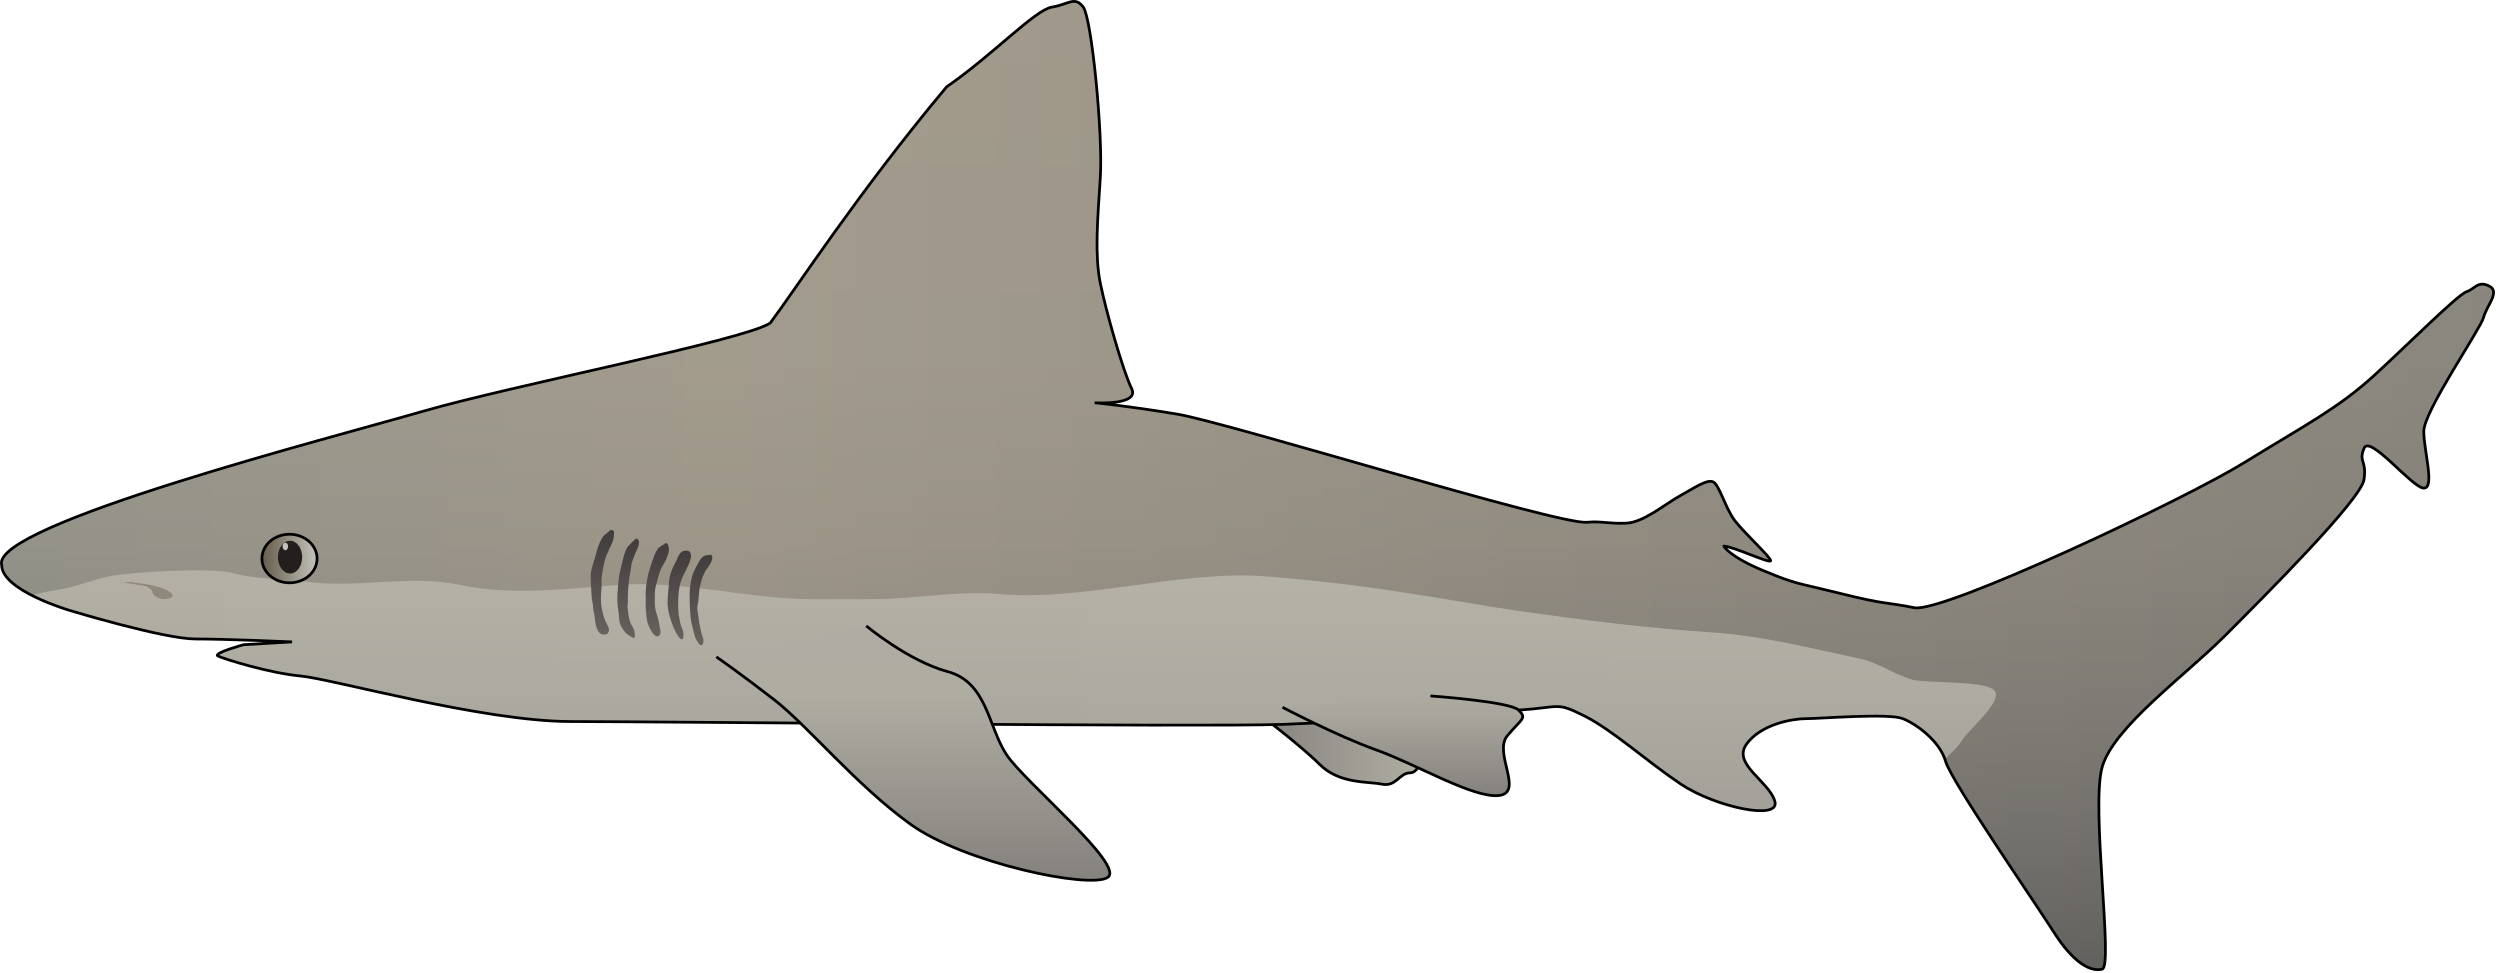 
        <svg xmlns:rdf="http://www.w3.org/1999/02/22-rdf-syntax-ns#" xmlns="http://www.w3.org/2000/svg" xmlns:cc="http://creativecommons.org/ns#" xmlns:xlink="http://www.w3.org/1999/xlink" xmlns:dc="http://purl.org/dc/elements/1.1/" x="0px" y="0px" width="501" height="195" viewBox="0 0 501 195" xml:space="preserve">
            <title>Carcharhinus plumbeus (Sandbar Shark)</title>
            <desc xmlns:ian_image_library="https://ian.umces.edu/media-library/">
                <ian_image_library:title>Carcharhinus plumbeus (Sandbar Shark)</ian_image_library:title>
                <ian_image_library:descr>Illustration of Carcharhinus plumbeus (Sandbar Shark)</ian_image_library:descr>
                <ian_image_library:scene>
                    <ian_image_library:contains>requiem, shark, sandbar, shark, Chordata, Chondrichthyes, cartilaginous, Elasmobranchii, Carcharhiniformes, Carcharhinidae, Carcharhinus, plumbeus, Atlantic, Indo-Pacific, marine, estuarine</ian_image_library:contains>
                    <ian_image_library:when>2008-02-24</ian_image_library:when>
                </ian_image_library:scene>
            </desc>
            
 <defs></defs>
 <linearGradient id="ian_symbols_09324e947a050f54b5e7d58ce58f03fe" y2="149.2" gradientUnits="userSpaceOnUse" x2="286.1" y1="149.2" x1="251.3">
  <stop stop-color="#85827E" offset="0"/>
  <stop stop-color="#AFACA2" offset=".938"/>
 </linearGradient>
 <path stroke="#000" stroke-width=".555" d="m251.3 142.31s9.123 6.845 13.123 10.845c3.989 3.998 9.685 3.409 12.552 3.998 2.845.562 3.422-2.286 5.695-2.286 2.278 0 3.422-6.845 3.422-6.845l-9.117-6.851-25.66 1.14z" fill="url(#ian_symbols_09324e947a050f54b5e7d58ce58f03fe)"/>
 <linearGradient id="ian_symbols_08fd609864fcb004810779742a19549d" y2="97.299" gradientUnits="userSpaceOnUse" x2="499.72" y1="97.299" x1=".277">
  <stop stop-color="#7C807D" offset="0"/>
  <stop stop-color="#8F887B" offset=".292"/>
  <stop stop-color="#5E5D5C" offset="1"/>
 </linearGradient>
 <path d="m353.4 114.36c6.851 2.853 6.268 2.289 15.396 4.562 9.123 2.289 9.123 1.714 14.835 2.864 5.701 1.139 54.178-21.68 66.163-29.105 11.983-7.412 18.829-10.835 26.235-17.669 7.418-6.851 16.53-15.963 18.252-16.546 1.712-.567 2.272-2.275 4.557-1.139 2.289 1.139-.566 3.998-1.128 6.273-.578 2.275-11.984 18.822-11.984 22.819 0 3.987 2.283 11.398 0 11.398-2.278 0-10.841-10.834-11.979-7.973-1.134 2.837.578 2.275 0 6.262-.562 3.989-19.969 23.394-27.942 31.378-7.984 7.987-22.252 18.244-24.53 26.231-2.289 7.987 2.278 39.926 0 40.504-2.289.572-5.7-1.139-9.695-7.423-3.983-6.265-20.536-30.233-21.68-34.217-1.129-3.987-5.706-7.412-8.557-8.562-2.845-1.136-16.541 0-19.386 0-2.855 0-9.129 1.15-11.979 5.137-2.85 4 4.552 7.409 5.701 11.412 1.15 3.995-11.984 1.136-18.818-3.415-6.835-4.572-13.686-10.845-19.381-13.696-5.728-2.861-4.583-1.711-13.14-1.147-8.546.572-31.37 2.286-47.333 2.858-15.974.562-124.91-.572-142.59-.572-17.685 0-47.916-8.562-54.189-9.124-6.273-.578-15.407-3.436-16.541-4-1.139-.564 5.134-2.273 5.134-2.273l9.701-.566s-13.123-.583-19.402-.583c-6.272 0-25.091-5.701-25.091-5.701s-13.696-3.987-13.696-9.124c-2.278-7.995 66.746-25.667 84.426-30.803 17.685-5.123 64.446-14.26 69.591-17.683 5.134-6.84 17.68-26.233 35.359-47.341 9.124-6.273 17.68-15.404 21.086-15.971 3.444-.561 4.572-2.275 6.289 0 1.706 2.276 3.979 25.661 3.417 34.221-.561 8.559-1.144 15.407 0 21.105 1.155 5.701 4.578 17.683 6.273 21.108 1.717 3.425-7.406 2.858-7.406 2.858s6.273.567 16.541 2.275c10.263 1.714 76.431 22.257 82.137 21.672 2.845-.281 4.438.345 7.92.173 3.486-.173 7.763-3.879 10.899-5.59 2.813-1.539 5.101-3.164 6.381-2.71 1.279.456 2.505 5.333 4.448 7.847 1.997 2.556 7.169 7.291 7.146 7.981-.031.688-7.428-2.848-9.387-2.923-.02 0 1.08 2.07 7.93 4.92z" fill="url(#ian_symbols_08fd609864fcb004810779742a19549d)"/>
 <linearGradient id="ian_symbols_f9760489fee73c24cd7a78951a7c3cb9" y2="138.38" gradientUnits="userSpaceOnUse" x2="399.98" y1="138.38" x1="6.411">
  <stop stop-color="#BFBEB6" offset="0"/>
  <stop stop-color="#C1C0B8" offset=".131"/>
  <stop stop-color="#C4C3BB" offset=".938"/>
 </linearGradient>
 <path d="m392.91 148.72c1.619-2.645 8.767-8.3 6.699-10.403-2.014-2.024-13.761-1.312-16.503-2.143-3.605-1.093-6.813-3.404-10.219-4.141-9.842-2.103-19.607-4.597-29.708-5.288-13.987-.953-25.528-2.416-39.397-4.399-11.984-1.711-27.305-5.072-50.199-6.848-16.768-1.301-36.494 5.04-53.212 3.555-8.535-.758-16.957 1.018-25.48 1.018-4.184 0-8.368.022-12.546 0-12.74-.097-25.507-3.771-38.232-2.858-10.57.756-21.609 2.208-31.937 0-10.095-2.157-21.124.875-31.305-.718-4.67-.713-9.167-.259-13.766-1.558-4.95-1.419-21.977-.151-25.297.562-3.509.783-6.958 2.235-10.527 2.756-1.738.235-3.309.594-4.87 1.072 3.666 1.859 7.618 3.021 7.618 3.021s18.819 5.701 25.091 5.701c6.279 0 19.402.583 19.402.583l-9.701.566s-6.273 1.709-5.134 2.273c1.134.564 10.268 3.422 16.541 4 6.273.562 36.504 9.124 54.189 9.124 17.686 0 126.62 1.134 142.59.572 15.963-.572 38.787-2.286 47.333-2.858 8.557-.564 7.412-1.714 13.14 1.147 5.695 2.851 12.546 9.124 19.381 13.696 6.834 4.551 19.969 7.41 18.818 3.415-1.149-4.003-8.551-7.412-5.701-11.412 2.851-3.987 9.124-5.137 11.979-5.137 2.845 0 16.541-1.136 19.386 0 2.764 1.106 7.099 4.356 8.4 8.173 1.04-1.18 2.33-2.12 3.17-3.46z" fill="url(#ian_symbols_f9760489fee73c24cd7a78951a7c3cb9)"/>
 <linearGradient id="ian_symbols_b656c19cfc60c404bdfeda99e06237e0" y2=".277" gradientUnits="userSpaceOnUse" x2="250" y1="194.32" x1="250">
  <stop stop-color="#5E5D5C" offset=".006"/>
  <stop stop-color="#646361" offset=".031"/>
  <stop stop-color="#807D77" offset=".151"/>
  <stop stop-color="#989389" offset=".284"/>
  <stop stop-color="#ABA496" offset=".436"/>
  <stop stop-color="#B6AF9F" offset=".621"/>
  <stop stop-color="#BAB2A1" offset=".938"/>
 </linearGradient>
 <path opacity=".5" d="m353.4 114.36c6.851 2.853 6.268 2.289 15.396 4.562 9.123 2.289 9.123 1.714 14.835 2.864 5.701 1.139 54.178-21.68 66.163-29.105 11.983-7.412 18.829-10.835 26.235-17.669 7.418-6.851 16.53-15.963 18.252-16.546 1.712-.567 2.272-2.275 4.557-1.139 2.289 1.139-.566 3.998-1.128 6.273-.578 2.275-11.984 18.822-11.984 22.819 0 3.987 2.283 11.398 0 11.398-2.278 0-10.841-10.834-11.979-7.973-1.134 2.837.578 2.275 0 6.262-.562 3.989-19.969 23.394-27.942 31.378-7.984 7.987-22.252 18.244-24.53 26.231-2.289 7.987 2.278 39.926 0 40.504-2.289.572-5.7-1.139-9.695-7.423-3.983-6.265-20.536-30.233-21.68-34.217-1.129-3.987-5.706-7.412-8.557-8.562-2.845-1.136-16.541 0-19.386 0-2.855 0-9.129 1.15-11.979 5.137-2.85 4 4.552 7.409 5.701 11.412 1.15 3.995-11.984 1.136-18.818-3.415-6.835-4.572-13.686-10.845-19.381-13.696-5.728-2.861-4.583-1.711-13.14-1.147-8.546.572-31.37 2.286-47.333 2.858-15.974.562-124.91-.572-142.59-.572-17.685 0-47.916-8.562-54.189-9.124-6.273-.578-15.407-3.436-16.541-4-1.139-.564 5.134-2.273 5.134-2.273l9.701-.566s-13.123-.583-19.402-.583c-6.272 0-25.091-5.701-25.091-5.701s-13.696-3.987-13.696-9.124c-2.278-7.995 66.746-25.667 84.426-30.803 17.685-5.123 64.446-14.26 69.591-17.683 5.134-6.84 17.68-26.233 35.359-47.341 9.124-6.273 17.68-15.404 21.086-15.971 3.444-.561 4.572-2.275 6.289 0 1.706 2.276 3.979 25.661 3.417 34.221-.561 8.559-1.144 15.407 0 21.105 1.155 5.701 4.578 17.683 6.273 21.108 1.717 3.425-7.406 2.858-7.406 2.858s6.273.567 16.541 2.275c10.263 1.714 76.431 22.257 82.137 21.672 2.845-.281 4.438.345 7.92.173 3.486-.173 7.763-3.879 10.899-5.59 2.813-1.539 5.101-3.164 6.381-2.71 1.279.456 2.505 5.333 4.448 7.847 1.997 2.556 7.169 7.291 7.146 7.981-.031.688-7.428-2.848-9.387-2.923-.02 0 1.08 2.07 7.93 4.92z" fill="url(#ian_symbols_b656c19cfc60c404bdfeda99e06237e0)"/>
 <linearGradient id="ian_symbols_6fa25da2fff2c01481180eaf32683416" y2="127.15" gradientUnits="userSpaceOnUse" x2="120.71" y1="106.21" x1="120.71">
  <stop stop-color="#413C3D" offset=".006"/>
  <stop stop-color="#68625E" offset="1"/>
 </linearGradient>
 <path d="m121.5 106.96c-.659.348-1.004 1.15-1.306 1.776-.438.901-.653 1.984-.935 2.937-.345 1.212-.847 2.394-.885 3.674-.022.761.021 1.563.081 2.318.081.748.065 1.514.141 2.254.059.583.253 1.15.253 1.714 0 .604.184 1.134.281 1.733.151.931.151 1.884.566 2.764.167.354.34.637.664.875.243.186.567.14.875.14.345 0 .443-.021.626-.334.125-.238.238-.586.146-.877-.103-.442-.443-.953-.648-1.374-.183-.413-.281-.783-.416-1.193-.248-.869-.48-1.884-.502-2.796-.038-1.031.011-2.051.119-3.056.043-.478-.043-.963.011-1.441.054-.594.092-1.225.216-1.819.21-1.139.42-2.181.853-3.242.064-.162.199-.303.264-.454.097-.24.103-.478.259-.694.216-.316.318-.629.458-.977.238-.518.405-1.083.405-1.657 0-.27.092-.724-.124-.92-.199-.173-.685-.108-.804.129l-.62.52z" fill="url(#ian_symbols_6fa25da2fff2c01481180eaf32683416)"/>
 <linearGradient id="ian_symbols_33d1e5596a7a80240dc644ea100f6293" y2="127.85" gradientUnits="userSpaceOnUse" x2="125.87" y1="107.95" x1="125.87">
  <stop stop-color="#413C3D" offset=".006"/>
  <stop stop-color="#68625E" offset="1"/>
 </linearGradient>
 <path d="m125.55 109.95c-.378.848-.6 1.646-.805 2.524-.21.834-.421 1.66-.588 2.523-.173.913-.227 1.865-.324 2.796-.124 1.226-.183 2.602-.021 3.838.059.562.172 1.15.216 1.711.06.672.06 1.244.324 1.895.378.877.978 1.744 1.841 2.197.222.089.48.33.686.392.421.129.335-.324.335-.616-.011-.337-.043-.683-.151-.999-.151-.421-.41-.734-.604-1.136-.458-.977-.545-2.189-.696-3.252-.043-.343.032-.64.07-.975.021-.432-.016-.888-.016-1.333 0-.82.097-1.633.156-2.456.075-.977.286-1.952.426-2.926.092-.588.141-1.239.362-1.8.21-.553.399-1.104.631-1.657.184-.399.405-.769.54-1.201.151-.48.259-1.603-.519-1.52-.01.02-1.63 1.45-1.87 2.01z" fill="url(#ian_symbols_33d1e5596a7a80240dc644ea100f6293)"/>
 <linearGradient id="ian_symbols_8b2c8a57ef7ab074f55f29741bf2841f" y2="127.53" gradientUnits="userSpaceOnUse" x2="131.72" y1="108.84" x1="131.72">
  <stop stop-color="#413C3D" offset=".006"/>
  <stop stop-color="#68625E" offset="1"/>
 </linearGradient>
 <path d="m131.92 109.84c-.243.359-.496.759-.68 1.172-.362.869-.605 1.732-.907 2.602-.545 1.536-.783 3.161-.923 4.764-.032.416-.032.848 0 1.261.027.488-.016.92-.021 1.396 0 .966.119 1.962.205 2.915.108.999.605 1.984 1.102 2.807.34.519 1.063 1.182 1.544.445.259-.424.065-.931 0-1.368-.119-.713-.237-1.493-.459-2.187-.216-.712-.459-1.385-.518-2.146-.081-.931-.038-1.906-.021-2.837.021-.953.399-1.889.604-2.796.194-.758.438-1.582.815-2.275.346-.65.832-1.258 1.026-1.973.135-.41.302-.82.361-1.258.054-.475-.141-2.078-.929-1.328 0 .02-1.06.63-1.2.82z" fill="url(#ian_symbols_8b2c8a57ef7ab074f55f29741bf2841f)"/>
 <linearGradient id="ian_symbols_f1431169c8d64ce435f8207cc6e6662e" y2="128.14" gradientUnits="userSpaceOnUse" x2="136.13" y1="110.34" x1="136.13">
  <stop stop-color="#413C3D" offset=".006"/>
  <stop stop-color="#68625E" offset="1"/>
 </linearGradient>
 <path d="m136.5 110.69c-.529.454-.659 1.083-.923 1.593-.476.877-.869 1.725-1.188 2.656-.334.953-.324 1.995-.421 2.999-.076.912-.184 1.854-.184 2.764 0 1.563.442 3.077.988 4.519.307.856.701 1.636 1.22 2.397.129.17.367.454.583.505.346.11.368-.41.389-.637.114-1.018-.491-1.841-.669-2.793-.103-.5-.194-.977-.281-1.474-.086-.761-.113-1.496-.113-2.254 0-1.552.092-3.123.599-4.586.535-1.528 1.506-2.851 1.922-4.421.103-.443.081-.853-.113-1.277-.23-.44-1.29-.46-1.82.01z" fill="url(#ian_symbols_f1431169c8d64ce435f8207cc6e6662e)"/>
 <linearGradient id="ian_symbols_a81a3b3172141fa4bdff13a9cb6fef34" y2="129.31" gradientUnits="userSpaceOnUse" x2="140.48" y1="111.17" x1="140.48">
  <stop stop-color="#413C3D" offset=".006"/>
  <stop stop-color="#68625E" offset="1"/>
 </linearGradient>
 <path d="m140.54 111.88c-.518.661-.793 1.287-1.053 1.795-.313.61-.615 1.182-.81 1.865-.184.662-.281 1.323-.373 1.995-.141.977-.086 1.981-.086 2.966 0 1.131.081 2.213.2 3.339.081.848.302 1.668.519 2.491.145.542.215 1.085.464 1.584.183.343.885 1.927 1.398 1.212.199-.259.178-.629.151-.942-.021-.313-.184-.594-.28-.901-.13-.411-.195-.842-.302-1.274-.184-.718-.287-1.453-.367-2.192-.092-.724-.281-1.474-.259-2.197.021-.359.162-.683.194-1.031.044-.402.044-.801.108-1.193.038-.41.059-.823.103-1.212.048-.424.189-.855.281-1.277.199-.848.497-1.682.923-2.451.238-.432.6-.823.859-1.255.281-.478.583-.999.534-1.595-.06-.618-.534-.445-.999-.327.01-.01-.65-.08-1.19.59z" fill="url(#ian_symbols_a81a3b3172141fa4bdff13a9cb6fef34)"/>
 <path d="m28.702 117.35c-.999-.141-4.551-.718-4.551-.718.173.297 1.425-.062 1.841 0 .821.119 1.609.219 2.43.319 1.663.191 3.444.583 4.961 1.301.367.159 1.366.702 1.177 1.244-.162.475-1.571.594-2.003.572-.432-.021-1.555-.553-1.819-.891-.194-.259-.151-.691-.351-.942-.146-.203-.486-.302-.68-.464-.001 0-.001-.28-1.005-.42z" fill="#8F887B"/>
 <linearGradient id="ian_symbols_0aefae8c3867bab491b7a112f45e47db" y2="111.94" gradientUnits="userSpaceOnUse" x2="63.542" y1="111.94" x1="52.492">
  <stop stop-color="#665D4C" offset=".006"/>
  <stop stop-color="#C4C3BB" offset="1"/>
 </linearGradient>
 <path stroke="#000" stroke-width=".555" d="m63.542 111.94c0 2.688-2.467 4.856-5.522 4.856-3.061 0-5.528-2.167-5.528-4.856 0-2.697 2.467-4.875 5.528-4.875 3.056.01 5.522 2.19 5.522 4.88z" fill="url(#ian_symbols_0aefae8c3867bab491b7a112f45e47db)"/>
 <path d="m60.552 111.66c0 1.8-1.08 3.274-2.424 3.274s-2.435-1.474-2.435-3.274c0-1.822 1.091-3.282 2.435-3.282s2.424 1.46 2.424 3.28z" fill="#231F1F"/>
 <path d="m56.622 109.51c0-.41.243-.748.561-.748s.556.337.556.748c0 .413-.238.75-.556.75s-.561-.34-.561-.75z" fill="#C4C3BB"/>
 <path stroke="#000" stroke-width=".555" d="m353.4 114.36c6.851 2.853 6.268 2.289 15.396 4.562 9.123 2.289 9.123 1.714 14.835 2.864 5.701 1.139 54.178-21.68 66.163-29.105 11.983-7.412 18.829-10.835 26.235-17.669 7.418-6.851 16.53-15.963 18.252-16.546 1.712-.567 2.272-2.275 4.557-1.139 2.289 1.139-.566 3.998-1.128 6.273-.578 2.275-11.984 18.822-11.984 22.819 0 3.987 2.283 11.398 0 11.398-2.278 0-10.841-10.834-11.979-7.973-1.134 2.837.578 2.275 0 6.262-.562 3.989-19.969 23.394-27.942 31.378-7.984 7.987-22.252 18.244-24.53 26.231-2.289 7.987 2.278 39.926 0 40.504-2.289.572-5.7-1.139-9.695-7.423-3.983-6.265-20.536-30.233-21.68-34.217-1.129-3.987-5.706-7.412-8.557-8.562-2.845-1.136-16.541 0-19.386 0-2.855 0-9.129 1.15-11.979 5.137-2.85 4 4.552 7.409 5.701 11.412 1.15 3.995-11.984 1.136-18.818-3.415-6.835-4.572-13.686-10.845-19.381-13.696-5.728-2.861-4.583-1.711-13.14-1.147-8.546.572-31.37 2.286-47.333 2.858-15.974.562-124.91-.572-142.59-.572-17.685 0-47.916-8.562-54.189-9.124-6.273-.578-15.407-3.436-16.541-4-1.139-.564 5.134-2.273 5.134-2.273l9.701-.566s-13.123-.583-19.402-.583c-6.272 0-25.091-5.701-25.091-5.701s-13.696-3.987-13.696-9.124c-2.278-7.995 66.746-25.667 84.426-30.803 17.685-5.123 64.446-14.26 69.591-17.683 5.134-6.84 17.68-26.233 35.359-47.341 9.124-6.273 17.68-15.404 21.086-15.971 3.444-.561 4.572-2.275 6.289 0 1.706 2.276 3.979 25.661 3.417 34.221-.561 8.559-1.144 15.407 0 21.105 1.155 5.701 4.578 17.683 6.273 21.108 1.717 3.425-7.406 2.858-7.406 2.858s6.273.567 16.541 2.275c10.263 1.714 76.431 22.257 82.137 21.672 2.845-.281 4.438.345 7.92.173 3.486-.173 7.763-3.879 10.899-5.59 2.813-1.539 5.101-3.164 6.381-2.71 1.279.456 2.505 5.333 4.448 7.847 1.997 2.556 7.169 7.291 7.146 7.981-.031.688-7.428-2.848-9.387-2.923-.02 0 1.08 2.07 7.93 4.92z" fill="none"/>
 <linearGradient id="ian_symbols_c8c90f0ff2d7b05415ac847c6b7ba56d" y2="139.47" gradientUnits="userSpaceOnUse" x2="281.08" y1="159.46" x1="281.08">
  <stop stop-color="#85827E" offset="0"/>
  <stop stop-color="#A9A69D" offset=".82"/>
  <stop stop-color="#ADA9A0" offset=".966"/>
 </linearGradient>
 <path stroke="#000" stroke-width=".555" d="m257.01 141.74s10.829 5.698 18.818 8.56c8.001 2.85 19.392 9.685 24.525 9.123 5.145-.564-1.145-8.559 1.717-11.984s3.989-3.425 2.272-5.134c-1.695-1.714-17.68-2.842-17.68-2.842" fill="url(#ian_symbols_c8c90f0ff2d7b05415ac847c6b7ba56d)"/>
 <linearGradient id="ian_symbols_792230a7a3a16de4c18cf58c3560f148" y2="125.42" gradientUnits="userSpaceOnUse" x2="182.99" y1="176.4" x1="182.99">
  <stop stop-color="#85827E" offset="0"/>
  <stop stop-color="#AFACA2" offset=".725"/>
  <stop stop-color="#B0ACA3" offset=".989"/>
 </linearGradient>
 <path stroke="#000" stroke-width=".555" d="m143.56 131.64s4.972 3.436 11.693 8.667c6.694 5.233 16.4 17.107 27.219 24.875 10.807 7.779 35.921 13.013 39.511 10.654 3.584-2.386-16.627-19.073-20.292-24.63-3.666-5.558-3.86-14.476-11.763-16.611-7.893-2.122-16.336-9.167-16.336-9.167" fill="url(#ian_symbols_792230a7a3a16de4c18cf58c3560f148)"/>
</svg>

